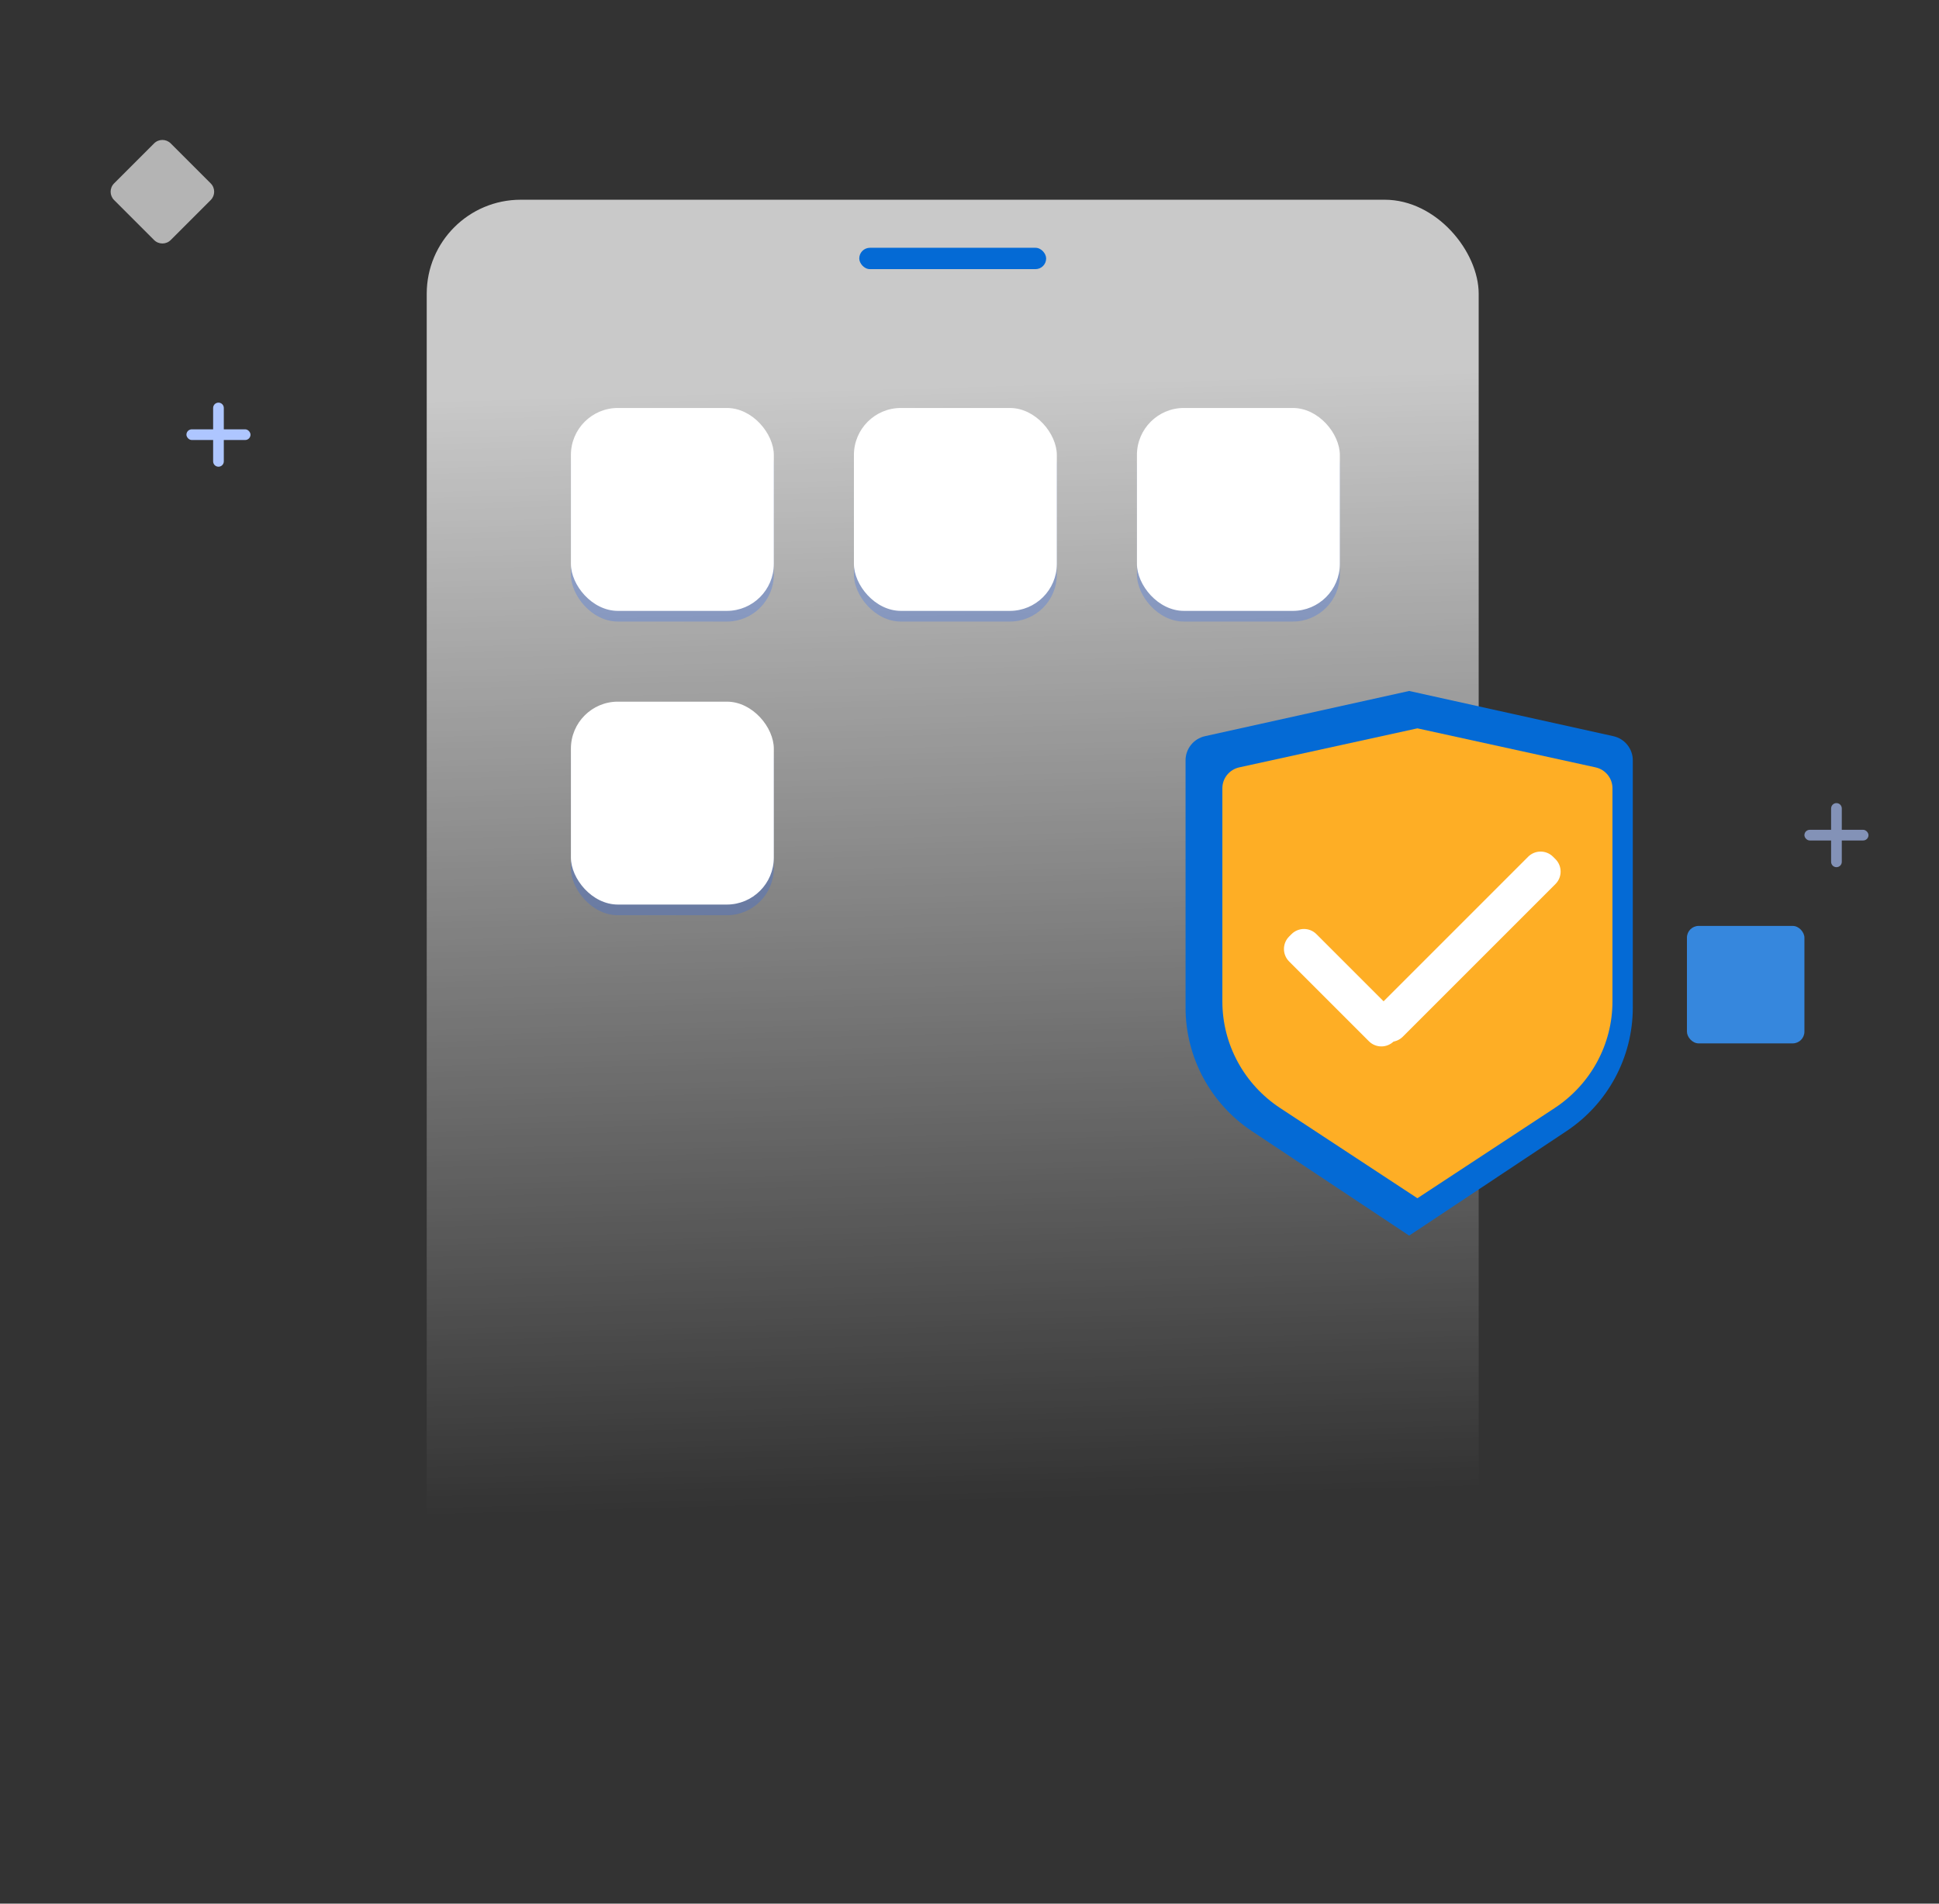 <?xml version="1.0" encoding="UTF-8"?>
<svg width="330px" height="324px" viewBox="0 0 330 324" version="1.1" xmlns="http://www.w3.org/2000/svg" xmlns:xlink="http://www.w3.org/1999/xlink">
    <rect x="0" y="0" width="330" height="324" fill="#333333" stroke="none"/>
    <title>APP软著认证电子版权@1x</title>
    <defs>
        <linearGradient x1="63.554%" y1="78.425%" x2="62.327%" y2="9.831%" id="linearGradient-1">
            <stop stop-color="#FFFFFF" stop-opacity="0" offset="0%"></stop>
            <stop stop-color="#FFFFFF" stop-opacity="0.738" offset="100%"></stop>
        </linearGradient>
    </defs>
    <g id="改版产品页" stroke="none" stroke-width="1" fill="none" fill-rule="evenodd">
        <g id="APP软著认证电子版权" transform="translate(-1152, -96)">
            <g id="编组-18" transform="translate(1152, 96)">
                <path d="M22.823,25.814 L32.455,25.814 C33.56,25.814 34.455,26.71 34.455,27.814 L34.455,37.446 C34.455,38.551 33.56,39.446 32.455,39.446 L22.823,39.446 C21.719,39.446 20.823,38.551 20.823,37.446 L20.823,27.814 C20.823,26.71 21.719,25.814 22.823,25.814 Z" id="矩形" fill="#FFFFFF" opacity="0.63" transform="translate(27.639, 32.63) rotate(45) translate(-27.639, -32.63) "></path>
                <g id="编组-29" transform="translate(31.729, 68.528)" fill="#AEC6FF">
                    <rect id="矩形" x="0" y="4.544" width="10.906" height="1.818" rx="0.909"></rect>
                    <path d="M0.909,4.544 L9.997,4.544 C10.499,4.544 10.906,4.951 10.906,5.453 C10.906,5.955 10.499,6.362 9.997,6.362 L0.909,6.362 C0.407,6.362 2.31541058e-14,5.955 2.30926389e-14,5.453 C2.30311721e-14,4.951 0.407,4.544 0.909,4.544 Z" id="矩形" transform="translate(5.453, 5.453) rotate(90) translate(-5.453, -5.453) "></path>
                </g>
                <g id="编组-29备份" opacity="0.645" transform="translate(307.094, 136.688)" fill="#AEC6FF">
                    <rect id="矩形" x="0" y="4.544" width="10.906" height="1.818" rx="0.909"></rect>
                    <path d="M0.909,4.544 L9.997,4.544 C10.499,4.544 10.906,4.951 10.906,5.453 C10.906,5.955 10.499,6.362 9.997,6.362 L0.909,6.362 C0.407,6.362 6.14668487e-17,5.955 0,5.453 C-6.14668487e-17,4.951 0.407,4.544 0.909,4.544 Z" id="矩形" transform="translate(5.453, 5.453) rotate(90) translate(-5.453, -5.453) "></path>
                </g>
                <rect id="矩形备份-10" fill="#3687DD" x="287.101" y="157.59" width="19.994" height="19.994" rx="2"></rect>
                <g id="编组-11备份" transform="translate(72.625, 33.994)">
                    <rect id="矩形" fill="url(#linearGradient-1)" x="0" y="0" width="179.033" height="283.545" rx="16"></rect>
                    <path d="M132.456,91.303 L167.204,83.609 L201.951,91.303 C203.886,91.732 205.263,93.441 205.263,95.416 L205.263,137.496 C205.263,145.949 201.022,153.842 193.963,158.53 L167.204,176.307 L140.444,158.53 C133.387,153.842 129.147,145.951 129.145,137.5 L129.145,95.416 C129.145,93.441 130.522,91.732 132.456,91.303 Z" id="路径" fill="#046AD5"></path>
                    <path d="M138.299,96.609 L168.605,89.971 L198.912,96.609 C200.599,96.978 201.8,98.453 201.8,100.157 L201.8,136.461 C201.8,143.754 198.101,150.563 191.945,154.608 L168.605,169.945 L145.266,154.608 C139.111,150.564 135.413,143.756 135.411,136.465 L135.411,100.157 C135.411,98.453 136.612,96.978 138.299,96.609 Z" id="路径" fill="#FEAE25"></path>
                    <g id="编组-12" transform="translate(144.649, 109.702)" fill="#FFFFFF">
                        <path d="M10.949,11.807 L11.524,11.807 C13.181,11.807 14.524,13.15 14.524,14.807 L14.524,34.013 C14.524,35.67 13.181,37.013 11.524,37.013 L10.949,37.013 C9.292,37.013 7.949,35.67 7.949,34.013 L7.949,14.807 C7.949,13.15 9.292,11.807 10.949,11.807 Z" id="矩形" transform="translate(11.236, 24.41) rotate(-45) translate(-11.236, -24.41) "></path>
                        <path d="M31.849,-3.934 L32.424,-3.934 C34.081,-3.934 35.424,-2.591 35.424,-0.934 L35.424,35.806 C35.424,37.463 34.081,38.806 32.424,38.806 L31.849,38.806 C30.192,38.806 28.849,37.463 28.849,35.806 L28.849,-0.934 C28.849,-2.591 30.192,-3.934 31.849,-3.934 Z" id="矩形" transform="translate(32.136, 17.436) scale(-1, 1) rotate(-45) translate(-32.136, -17.436) "></path>
                    </g>
                    <rect id="矩形" fill="#1F61FF" opacity="0.249" x="24.538" y="37.261" width="34.534" height="34.534" rx="8"></rect>
                    <rect id="矩形备份-6" fill="#1F61FF" opacity="0.249" x="24.538" y="87.245" width="34.534" height="34.534" rx="8"></rect>
                    <rect id="矩形备份-2" fill="#1F61FF" opacity="0.249" x="72.704" y="37.261" width="34.534" height="34.534" rx="8"></rect>
                    <rect id="矩形备份-4" fill="#1F61FF" opacity="0.249" x="120.87" y="37.261" width="34.534" height="34.534" rx="8"></rect>
                    <rect id="矩形" fill="#FFFFFF" x="24.538" y="35.443" width="34.534" height="34.534" rx="8"></rect>
                    <rect id="矩形备份-7" fill="#FFFFFF" x="24.538" y="85.427" width="34.534" height="34.534" rx="8"></rect>
                    <rect id="矩形备份-3" fill="#FFFFFF" x="72.704" y="35.443" width="34.534" height="34.534" rx="8"></rect>
                    <rect id="矩形备份-5" fill="#FFFFFF" x="120.87" y="35.443" width="34.534" height="34.534" rx="8"></rect>
                    <rect id="矩形" fill="#046AD5" x="73.613" y="8.179" width="31.808" height="3.635" rx="1.818"></rect>
                </g>
            </g>
        </g>
    </g>
</svg>